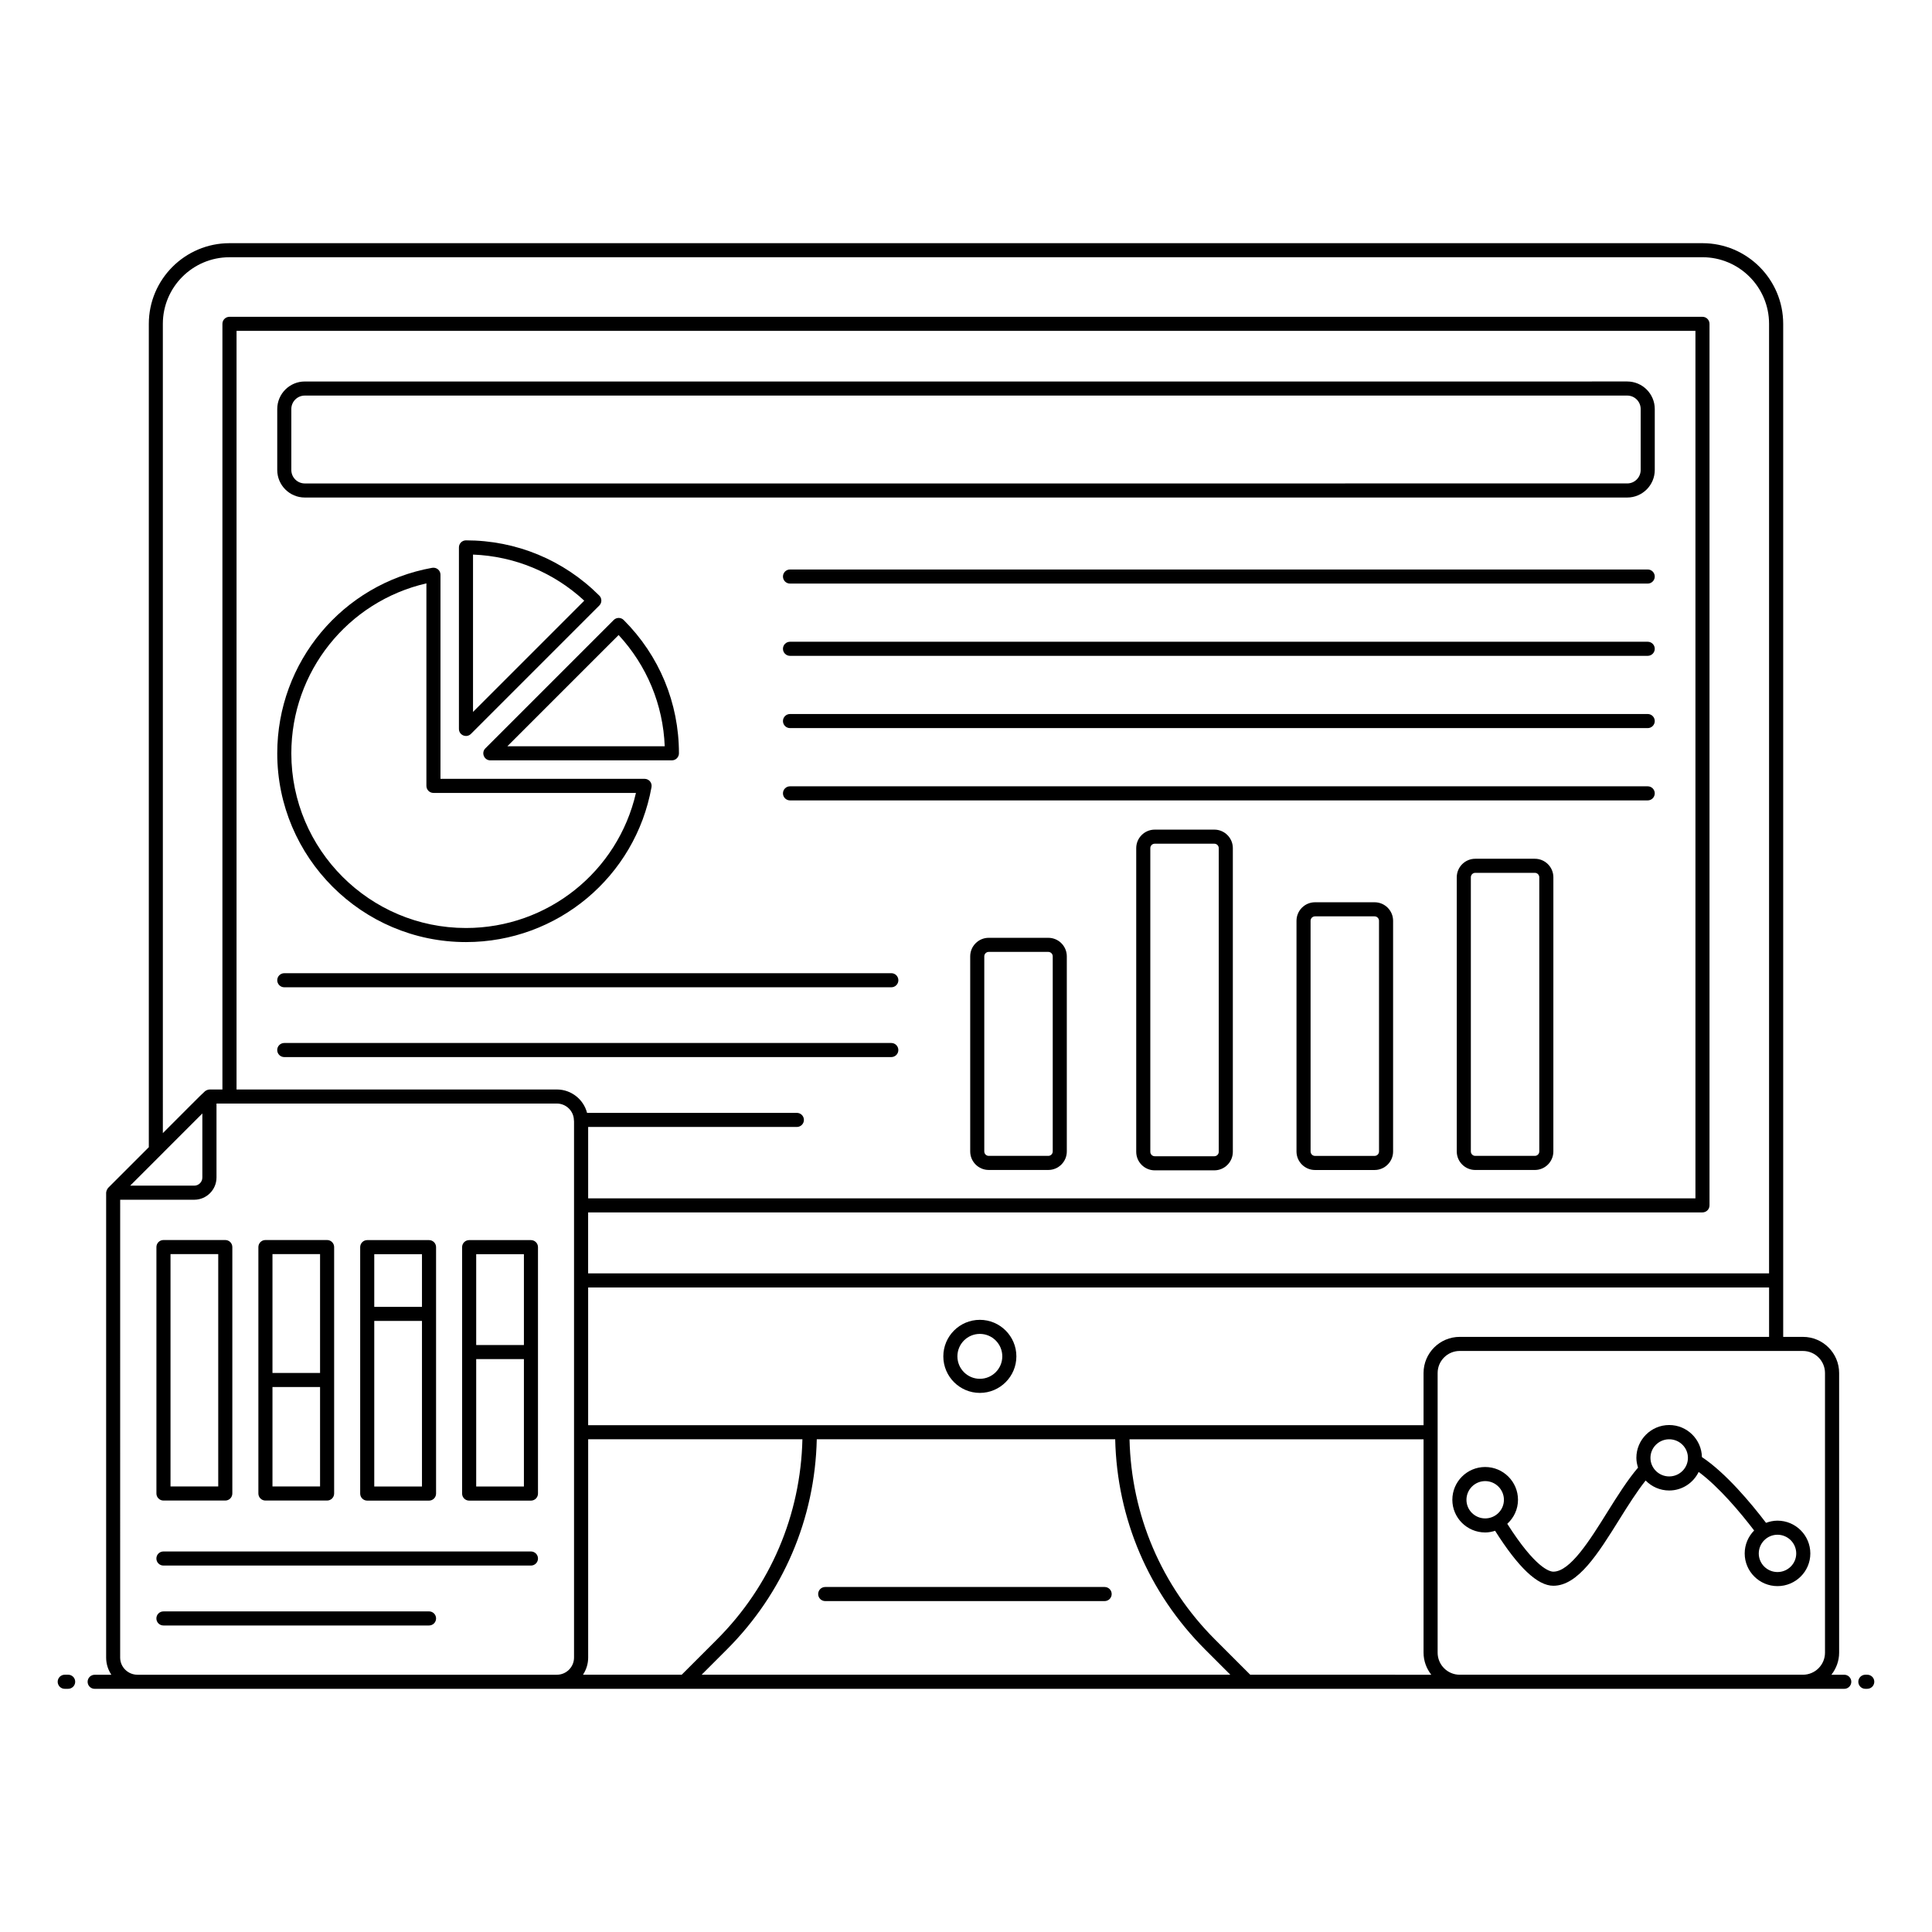 <?xml version="1.0" encoding="UTF-8"?>
<!-- Uploaded to: SVG Repo, www.svgrepo.com, Generator: SVG Repo Mixer Tools -->
<svg fill="#000000" width="800px" height="800px" version="1.1" viewBox="144 144 512 512" xmlns="http://www.w3.org/2000/svg">
 <g>
  <path d="m162.06 591.55c1.031 0 1.867-0.836 1.867-1.867s-0.836-1.867-1.867-1.867l-0.906 0.004c-1.031 0-1.867 0.836-1.867 1.867s0.836 1.867 1.867 1.867z"/>
  <path d="m167.22 589.69c0 1.031 0.836 1.867 1.867 1.867h452.72 10.941c1.031 0 1.867-0.836 1.867-1.867s-0.836-1.867-1.867-1.867h-3.406c1.266-1.625 2.047-3.637 2.047-5.848v-74.109c0-5.281-4.297-9.578-9.582-9.578h-5.242v-268.46c0-11.789-9.594-21.383-21.383-21.383h-390.36c-11.793 0-21.383 9.594-21.383 21.383v218.19l-10.727 10.727c-0.375 0.355-0.582 1.066-0.582 1.344v123.19c0 1.684 0.512 3.242 1.383 4.551h-4.426c-1.031 0-1.867 0.836-1.867 1.867zm187.96-150.77h-55.605c-0.91-3.543-4.168-6.195-7.988-6.195h-84.902l0.004-201.04h386.62v229.89h-293.44v-18.918h55.309c1.031 0 1.867-0.836 1.867-1.867s-0.836-1.867-1.867-1.867zm-30.52 148.9h-26.164c0.863-1.309 1.375-2.871 1.375-4.551v-57.844h56.777c-0.473 20.055-8.434 38.848-22.668 53.074zm5.277 0 6.684-6.684c14.941-14.938 23.359-34.66 23.832-55.711h79.086c0.473 21.055 8.891 40.773 23.832 55.711l6.688 6.684zm145.39 0-9.324-9.32c-14.23-14.227-22.195-33.02-22.668-53.074h77.922v56.547c0 2.211 0.785 4.227 2.047 5.848zm45.93-79.957v13.828c-202.2-0.004-140.54 0-221.39 0v-36.5h312.96v13.094h-81.988c-5.285 0.004-9.582 4.301-9.582 9.578zm100.54-5.844c3.227 0 5.848 2.625 5.848 5.848v74.105c0 3.227-2.625 5.848-5.848 5.848h-90.961c-3.223 0-5.848-2.625-5.848-5.848v-74.109c0-3.223 2.625-5.848 5.848-5.848zm-434.64-272.2c0-9.73 7.918-17.648 17.652-17.648l390.36-0.004c9.734 0 17.652 7.918 17.652 17.648v251.64l-312.96 0.004v-16.16h295.31c1.031 0 1.867-0.836 1.867-1.867v-233.61c0-1.031-0.836-1.867-1.867-1.867h-390.36c-1.031 0-1.867 0.836-1.867 1.867v202.91h-3.434c-0.285 0-0.836 0.164-1.18 0.453-0.754 0.613-5.824 5.781-11.172 11.102zm10.469 209.26v16.98c0 1.184-0.961 2.148-2.148 2.148h-16.977zm-21.777 22.863h19.629c3.25 0 5.898-2.644 5.898-5.898v-19.594h90.199c2.438 0 4.461 1.961 4.516 4.371 0.004 0.109 0.016 0.219 0.035 0.328v142.12c0 2.512-2.043 4.551-4.551 4.551h-111.14c-2.531 0-4.59-2.039-4.59-4.551z"/>
  <path d="m638.84 587.82h-0.5c-1.031 0-1.867 0.836-1.867 1.867s0.836 1.867 1.867 1.867l0.5-0.004c1.031 0 1.867-0.836 1.867-1.867 0-1.027-0.836-1.863-1.867-1.863z"/>
  <path d="m436.74 564.57h-74.051c-1.031 0-1.867 0.836-1.867 1.867s0.836 1.867 1.867 1.867h74.051c1.031 0 1.867-0.836 1.867-1.867 0-1.035-0.836-1.867-1.867-1.867z"/>
  <path d="m403.67 493.77c-5.34 0-9.68 4.34-9.68 9.68 0 5.34 4.344 9.684 9.68 9.684 5.336 0 9.68-4.344 9.68-9.684 0-5.34-4.344-9.68-9.68-9.68zm0 15.629c-3.281 0-5.949-2.672-5.949-5.953s2.668-5.949 5.949-5.949 5.949 2.668 5.949 5.949-2.668 5.953-5.949 5.953z"/>
  <path d="m224.77 275.85h350.46c4.023 0 7.301-3.277 7.301-7.301v-16.152c0-4.023-3.273-7.301-7.301-7.301l-350.46 0.004c-4.023 0-7.297 3.277-7.297 7.301v16.152c0 4.019 3.273 7.297 7.297 7.297zm-3.566-23.453c0-1.969 1.602-3.566 3.566-3.566h350.46c1.969 0 3.566 1.602 3.566 3.566v16.152c0 1.969-1.602 3.566-3.566 3.566l-350.46 0.004c-1.965 0-3.566-1.602-3.566-3.566z"/>
  <path d="m302.82 301.84c-9.441-9.438-21.992-14.641-35.332-14.641-1.031 0-1.867 0.836-1.867 1.867v48.105c0 1.676 2.023 2.481 3.184 1.32l34.012-34.016c0.73-0.727 0.73-1.906 0.004-2.637zm-33.465 30.828v-41.699c11.027 0.434 21.371 4.723 29.48 12.215z"/>
  <path d="m273.95 345.5h48.109c1.031 0 1.867-0.836 1.867-1.867 0-13.344-5.199-25.891-14.645-35.328-0.73-0.73-1.91-0.73-2.637 0l-34.012 34.012c-1.176 1.168-0.348 3.184 1.316 3.184zm33.988-33.211c7.496 8.109 11.785 18.457 12.219 29.48h-41.703z"/>
  <path d="m267.49 393.66c24.207 0 44.883-17.27 49.168-41.062 0.207-1.148-0.676-2.199-1.836-2.199h-54.09v-54.086c0-1.141-1.008-2.027-2.199-1.836-23.789 4.285-41.059 24.965-41.059 49.168 0 27.574 22.438 50.016 50.016 50.016zm-10.488-95.062v53.668c0 1.031 0.836 1.867 1.867 1.867h53.664c-4.801 20.871-23.398 35.797-45.043 35.797-25.523 0-46.285-20.762-46.285-46.285 0-21.645 14.922-40.242 35.797-45.047z"/>
  <path d="m580.66 294.92h-227.3c-1.031 0-1.867 0.836-1.867 1.867s0.836 1.867 1.867 1.867h227.3c1.031 0 1.867-0.836 1.867-1.867 0-1.035-0.836-1.867-1.867-1.867z"/>
  <path d="m580.66 314.07h-227.3c-1.031 0-1.867 0.836-1.867 1.867s0.836 1.867 1.867 1.867h227.3c1.031 0 1.867-0.836 1.867-1.867s-0.836-1.867-1.867-1.867z"/>
  <path d="m580.66 333.22h-227.3c-1.031 0-1.867 0.836-1.867 1.867s0.836 1.867 1.867 1.867h227.3c1.031 0 1.867-0.836 1.867-1.867s-0.836-1.867-1.867-1.867z"/>
  <path d="m580.66 352.38h-227.3c-1.031 0-1.867 0.836-1.867 1.867s0.836 1.867 1.867 1.867h227.3c1.031 0 1.867-0.836 1.867-1.867s-0.836-1.867-1.867-1.867z"/>
  <path d="m421.81 392.53h-15.789c-2.707 0-4.906 2.203-4.906 4.91v51.707c0 2.703 2.203 4.906 4.906 4.906h15.789c2.707 0 4.906-2.203 4.906-4.906v-51.707c0-2.707-2.199-4.91-4.906-4.91zm1.176 56.617c0 0.648-0.527 1.172-1.176 1.172h-15.789c-0.648 0-1.176-0.523-1.176-1.172v-51.707c0-0.648 0.527-1.176 1.176-1.176h15.789c0.648 0 1.176 0.527 1.176 1.176z"/>
  <path d="m465.81 363.86h-15.793c-2.703 0-4.906 2.203-4.906 4.906v80.48c0 2.703 2.203 4.906 4.906 4.906h15.793c2.703 0 4.906-2.203 4.906-4.906v-80.484c0-2.703-2.203-4.902-4.906-4.902zm1.172 85.383c0 0.648-0.527 1.172-1.172 1.172h-15.793c-0.648 0-1.172-0.523-1.172-1.172v-80.48c0-0.648 0.527-1.172 1.172-1.172h15.793c0.648 0 1.172 0.523 1.172 1.172z"/>
  <path d="m508.28 383.11h-15.789c-2.703 0-4.906 2.203-4.906 4.91v61.137c0 2.703 2.203 4.906 4.906 4.906h15.789c2.707 0 4.906-2.203 4.906-4.906v-61.137c0-2.711-2.199-4.91-4.906-4.91zm1.176 66.043c0 0.648-0.527 1.172-1.176 1.172h-15.789c-0.648 0-1.172-0.523-1.172-1.172l-0.004-61.133c0-0.648 0.527-1.176 1.172-1.176h15.789c0.648 0 1.176 0.527 1.176 1.176z"/>
  <path d="m550.75 371.58h-15.789c-2.703 0-4.906 2.203-4.906 4.91v72.66c0 2.703 2.203 4.906 4.906 4.906h15.789c2.707 0 4.906-2.203 4.906-4.906l0.004-72.664c0-2.707-2.203-4.906-4.91-4.906zm1.176 77.566c0 0.648-0.527 1.172-1.176 1.172h-15.789c-0.648 0-1.172-0.523-1.172-1.172v-72.66c0-0.648 0.527-1.176 1.172-1.176h15.789c0.648 0 1.176 0.527 1.176 1.176z"/>
  <path d="m219.34 405.64h160.87c1.031 0 1.867-0.836 1.867-1.867s-0.836-1.867-1.867-1.867l-160.87 0.004c-1.031 0-1.867 0.836-1.867 1.867 0.004 1.031 0.836 1.863 1.867 1.863z"/>
  <path d="m382.07 422.27c0-1.031-0.836-1.867-1.867-1.867h-160.87c-1.031 0-1.867 0.836-1.867 1.867s0.836 1.867 1.867 1.867h160.87c1.035-0.004 1.867-0.836 1.867-1.867z"/>
  <path d="m187.32 541.66h16.383c1.031 0 1.867-0.836 1.867-1.867v-65.305c0-1.031-0.836-1.867-1.867-1.867h-16.383c-1.031 0-1.867 0.836-1.867 1.867v65.309c0.004 1.027 0.836 1.863 1.867 1.863zm1.867-58.332v-6.977h12.648v61.578h-12.648z"/>
  <path d="m214.34 541.66h16.344c1.031 0 1.867-0.836 1.867-1.867v-65.305c0-1.031-0.836-1.867-1.867-1.867h-16.344c-1.031 0-1.867 0.836-1.867 1.867v65.305c0 1.031 0.836 1.867 1.867 1.867zm1.867-65.309h12.613v31.496h-12.613zm0 47.207v-11.98h12.613v26.352h-12.613z"/>
  <path d="m241.32 541.68h16.375c1.031 0 1.867-0.836 1.867-1.867v-65.305c0-1.031-0.836-1.867-1.867-1.867h-16.375c-1.031 0-1.867 0.836-1.867 1.867v65.305c0 1.031 0.836 1.867 1.867 1.867zm1.863-65.305h12.645v13.957h-12.645zm0 17.688h12.645v43.883h-12.645z"/>
  <path d="m268.33 541.68h16.375c1.031 0 1.867-0.836 1.867-1.867v-65.305c0-1.031-0.836-1.867-1.867-1.867h-16.375c-1.031 0-1.867 0.836-1.867 1.867v65.305c0.004 1.031 0.836 1.867 1.867 1.867zm1.867-65.305h12.645v24.066h-12.645zm0 27.797h12.645v33.773h-12.645z"/>
  <path d="m187.31 558.89h97.395c1.031 0 1.867-0.836 1.867-1.867s-0.836-1.867-1.867-1.867h-97.395c-1.031 0-1.867 0.836-1.867 1.867s0.836 1.867 1.867 1.867z"/>
  <path d="m187.31 574.77h70.387c1.031 0 1.867-0.836 1.867-1.867s-0.836-1.867-1.867-1.867l-70.387 0.004c-1.031 0-1.867 0.836-1.867 1.867s0.836 1.863 1.867 1.863z"/>
  <path d="m537.59 550.12c0.922 0 1.793-0.184 2.625-0.445 6.176 9.758 11.242 14.566 15.441 14.566 6.539 0 11.855-8.531 17.488-17.566 2.289-3.676 4.644-7.402 6.969-10.324 1.582 1.625 3.789 2.644 6.238 2.644 3.445 0 6.406-2.019 7.812-4.918 5.418 4 11.102 10.812 14.703 15.52-1.547 1.57-2.504 3.719-2.504 6.09 0 4.769 3.902 8.652 8.695 8.652 4.797 0 8.699-3.883 8.699-8.652 0-4.797-3.902-8.695-8.699-8.695-1.074 0-2.094 0.223-3.043 0.578-4.004-5.254-10.68-13.242-16.984-17.422-0.105-4.703-3.949-8.5-8.676-8.5-4.797 0-8.699 3.898-8.699 8.695 0 0.91 0.18 1.77 0.441 2.594-2.769 3.238-5.484 7.543-8.117 11.762-4.621 7.41-9.855 15.809-14.324 15.809-1.004 0-4.769-0.973-12.211-12.684 1.734-1.582 2.84-3.832 2.84-6.356 0-4.797-3.902-8.695-8.699-8.695-4.797 0-8.699 3.898-8.699 8.695 0.004 4.773 3.906 8.652 8.703 8.652zm77.465 0.602c2.738 0 4.965 2.227 4.965 4.965 0 2.711-2.227 4.922-4.965 4.922-2.738 0-4.965-2.207-4.965-4.922 0.004-2.738 2.231-4.965 4.965-4.965zm-28.938-25.293h0.469c2.625 0.129 4.731 2.262 4.731 4.918 0 2.711-2.227 4.922-4.965 4.922-2.738 0-4.965-2.207-4.965-4.922 0-2.656 2.106-4.789 4.731-4.918zm-48.527 11.078c2.738 0 4.965 2.227 4.965 4.965 0 2.711-2.227 4.922-4.965 4.922-2.738 0-4.965-2.207-4.965-4.922 0-2.738 2.227-4.965 4.965-4.965z"/>
 </g>
</svg>